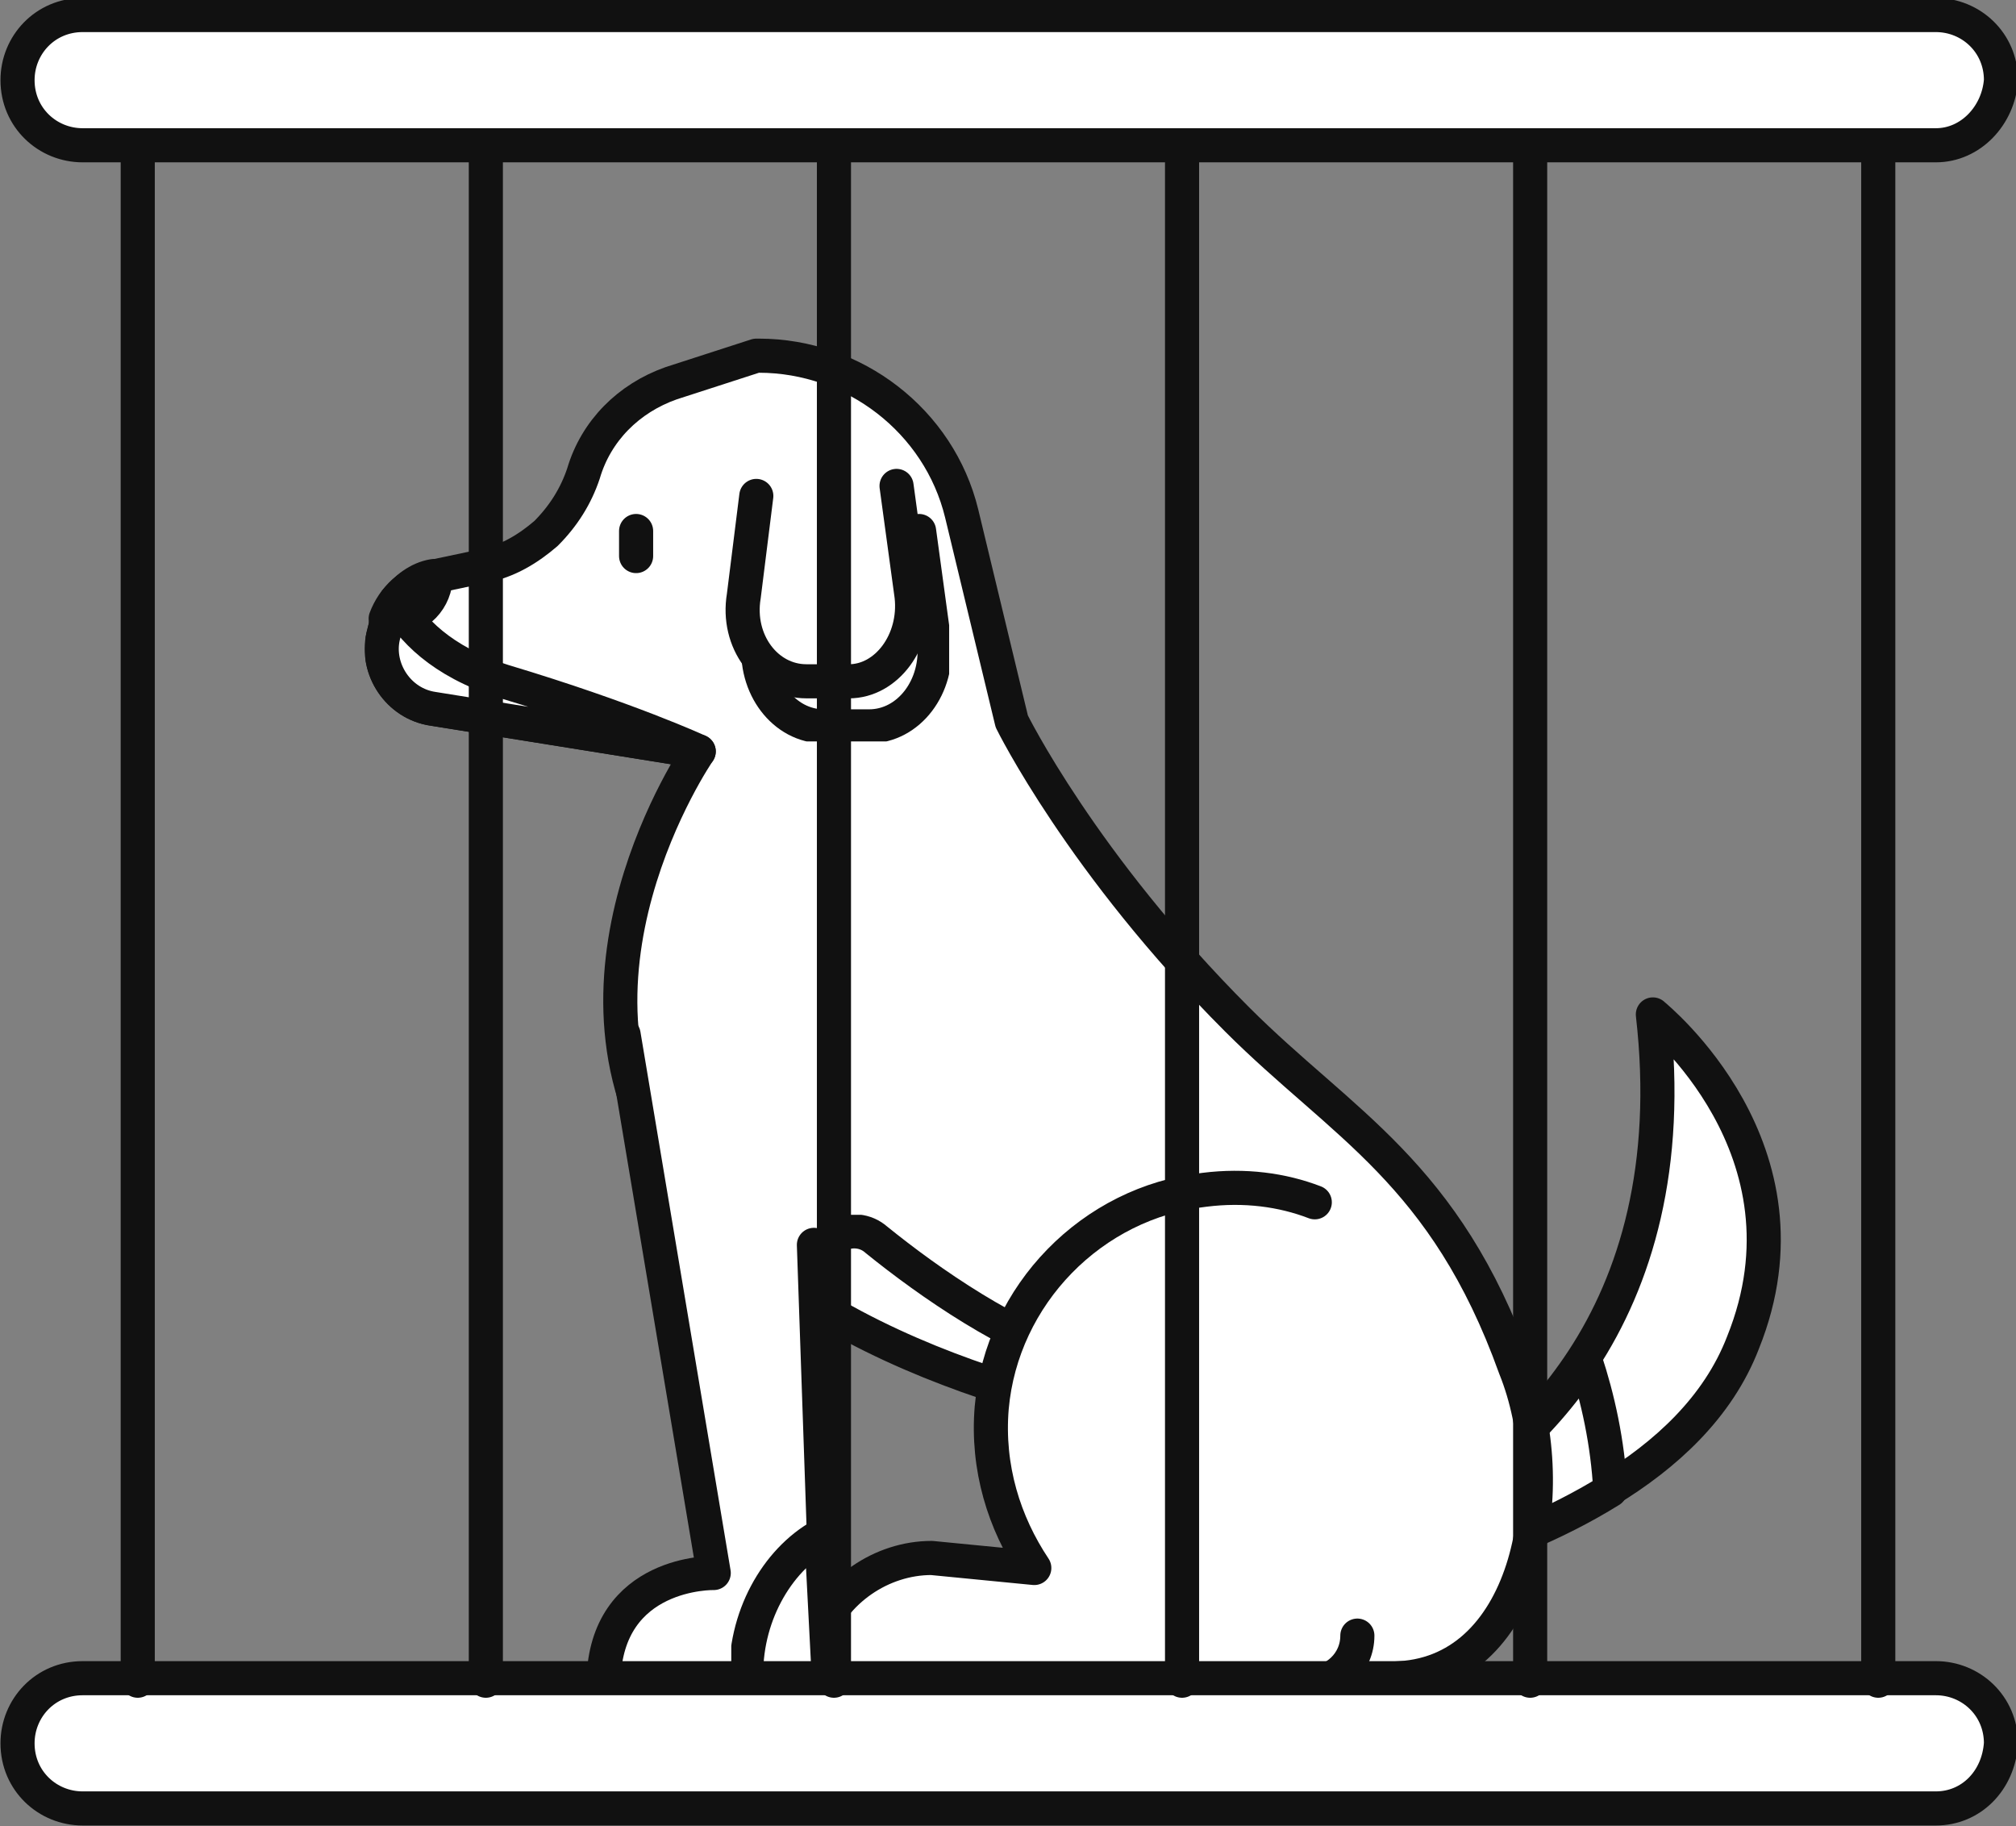 <?xml version="1.0" encoding="utf-8"?>
<!-- Generator: Adobe Illustrator 23.0.3, SVG Export Plug-In . SVG Version: 6.00 Build 0)  -->
<svg version="1.1" id="레이어_1" xmlns="http://www.w3.org/2000/svg" xmlns:xlink="http://www.w3.org/1999/xlink" x="0px"
	 y="0px" viewBox="0 0 80.5 72.9" style="enable-background:new 0 0 80.5 72.9;" xml:space="preserve">
<rect x="0" y="0" width="80.5" height="72.9" fill="#808080" stroke="none"/>
<style type="text/css">
	.st0{clip-path:url(#SVGID_2_);}
	.st1{clip-path:url(#SVGID_4_);fill:#FFFFFF;}
	
		.st2{clip-path:url(#SVGID_4_);fill:none;stroke:#111111;stroke-width:1.362;stroke-linecap:round;stroke-linejoin:round;stroke-miterlimit:10;}
	.st3{clip-path:url(#SVGID_4_);}
	.st4{clip-path:url(#SVGID_6_);fill:#FFFFFF;}
	
		.st5{clip-path:url(#SVGID_6_);fill:none;stroke:#111111;stroke-width:1.362;stroke-linecap:round;stroke-linejoin:round;stroke-miterlimit:10;}
	.st6{clip-path:url(#SVGID_8_);fill:#FFFFFF;}
	
		.st7{clip-path:url(#SVGID_8_);fill:none;stroke:#111111;stroke-width:1.362;stroke-linecap:round;stroke-linejoin:round;stroke-miterlimit:10;}
	.st8{clip-path:url(#SVGID_10_);fill:#FFFFFF;}
	
		.st9{clip-path:url(#SVGID_10_);fill:none;stroke:#111111;stroke-width:1.362;stroke-linecap:round;stroke-linejoin:round;stroke-miterlimit:10;}
	.st10{clip-path:url(#SVGID_12_);fill:#FFFFFF;}
	
		.st11{clip-path:url(#SVGID_12_);fill:none;stroke:#111111;stroke-width:1.362;stroke-linecap:round;stroke-linejoin:round;stroke-miterlimit:10;}
	.st12{clip-path:url(#SVGID_14_);fill:#FFFFFF;}
	
		.st13{clip-path:url(#SVGID_14_);fill:none;stroke:#111111;stroke-width:1.362;stroke-linecap:round;stroke-linejoin:round;stroke-miterlimit:10;}
</style>
<g>
	<defs>
		<rect id="SVGID_1_" width="80.5" height="72.9"/>
	</defs>
	<clipPath id="SVGID_2_">
		<use xlink:href="#SVGID_1_"  style="overflow:visible;"/>
	</clipPath>
	<g class="st0">
		<defs>
			<rect id="SVGID_3_" y="0" width="80.5" height="72.9"/>
		</defs>
		<clipPath id="SVGID_4_">
			<use xlink:href="#SVGID_3_"  style="overflow:visible;"/>
		</clipPath>
		<path class="st1" d="M69.6,53.6c-1,2.6-3.1,4.5-5.4,5.9c-4.5,2.8-9.8,3.7-9.8,3.7l-1-1.4c0,0,6-1.7,9.8-7.5
			c2.1-3.2,3.5-7.7,2.8-13.8C66.1,40.6,72.7,45.9,69.6,53.6"/>
		<path class="st2" d="M69.6,53.6c-1,2.6-3.1,4.5-5.4,5.9c-4.5,2.8-9.8,3.7-9.8,3.7l-1-1.4c0,0,6-1.7,9.8-7.5
			c2.1-3.2,3.5-7.7,2.8-13.8C66.1,40.6,72.7,45.9,69.6,53.6z"/>
		<g class="st3">
			<g>
				<defs>
					<rect id="SVGID_5_" x="52.8" y="53.7" width="12.1" height="10.2"/>
				</defs>
				<clipPath id="SVGID_6_">
					<use xlink:href="#SVGID_5_"  style="overflow:visible;"/>
				</clipPath>
				<path class="st4" d="M64.3,59.5c-4.5,2.8-9.8,3.7-9.8,3.7l-1-1.4c0,0,6-1.7,9.8-7.5C63.8,55.8,64.2,57.6,64.3,59.5"/>
				<path class="st5" d="M64.3,59.5c-4.5,2.8-9.8,3.7-9.8,3.7l-1-1.4c0,0,6-1.7,9.8-7.5C63.8,55.8,64.2,57.6,64.3,59.5z"/>
			</g>
		</g>
		<path class="st1" d="M55.9,67c-2.4,0.2-4.9,0.1-6.8-0.4c-5.3-1.4-3.1-9.8-3.1-9.8s-0.9-0.1-2.4-0.5c-2.7-0.6-7.2-1.9-11.1-4.3
			c-2.1-1.3-4.1-2.9-5.5-4.9C21.5,39.3,27.9,30,27.9,30l-10.6-1.7c-1.4-0.2-2.3-1.6-2-2.9l0.1-0.4c0-0.1,0.1-0.2,0.1-0.4
			c0.1-0.2,0.2-0.4,0.3-0.6c0.4-0.5,0.9-0.9,1.5-1l0.1,0l1.9-0.4c1-0.2,1.8-0.7,2.5-1.3c0.7-0.7,1.2-1.5,1.5-2.4
			c0.5-1.7,1.8-3,3.5-3.6l3.4-1.1h0.1c3.8,0,7.2,2.6,8.1,6.3l2,8.3c0,0,2.8,5.7,9,11.9c4.2,4.2,8.3,6.1,11.1,13.9
			C62.4,59.3,61.1,66.7,55.9,67"/>
		<path class="st2" d="M55.9,67c-2.4,0.2-4.9,0.1-6.8-0.4c-5.3-1.4-3.1-9.8-3.1-9.8s-0.9-0.1-2.4-0.5c-2.7-0.6-7.2-1.9-11.1-4.3
			c-2.1-1.3-4.1-2.9-5.5-4.9C21.5,39.3,27.9,30,27.9,30l-10.6-1.7c-1.4-0.2-2.3-1.6-2-2.9l0.1-0.4c0-0.1,0.1-0.2,0.1-0.4
			c0.1-0.2,0.2-0.4,0.3-0.6c0.4-0.5,0.9-0.9,1.5-1l0.1,0l1.9-0.4c1-0.2,1.8-0.7,2.5-1.3c0.7-0.7,1.2-1.5,1.5-2.4
			c0.5-1.7,1.8-3,3.5-3.6l3.4-1.1h0.1c3.8,0,7.2,2.6,8.1,6.3l2,8.3c0,0,2.8,5.7,9,11.9c4.2,4.2,8.3,6.1,11.1,13.9
			C62.4,59.3,61.1,66.7,55.9,67z"/>
		<path class="st1" d="M17.4,23c0,0.9-0.7,1.7-1.7,1.7c-0.1,0-0.2,0-0.3,0c0.3-0.8,1-1.5,1.9-1.6L17.4,23C17.4,23,17.4,23,17.4,23"
			/>
		<path class="st2" d="M17.4,23c0,0.9-0.7,1.7-1.7,1.7c-0.1,0-0.2,0-0.3,0c0.3-0.8,1-1.5,1.9-1.6L17.4,23C17.4,23,17.4,23,17.4,23z"
			/>
		<g class="st3">
			<g>
				<defs>
					<rect id="SVGID_7_" x="29.6" y="20.5" width="8.3" height="9.1"/>
				</defs>
				<clipPath id="SVGID_8_">
					<use xlink:href="#SVGID_7_"  style="overflow:visible;"/>
				</clipPath>
				<path class="st6" d="M36.7,21.2l0.6,4.4c0.2,1.8-1,3.4-2.6,3.4h-1.8c-1.6,0-2.8-1.6-2.6-3.4l0.5-4"/>
				<path class="st7" d="M36.7,21.2l0.6,4.4c0.2,1.8-1,3.4-2.6,3.4h-1.8c-1.6,0-2.8-1.6-2.6-3.4l0.5-4"/>
			</g>
		</g>
		<path class="st1" d="M32.5,49.7l0.4,11.6l0.2,5.8h-9c0.1-4.4,4.4-4.3,4.4-4.3l-3.6-21.5"/>
		<path class="st2" d="M32.5,49.7l0.4,11.6l0.2,5.8h-9c0.1-4.4,4.4-4.3,4.4-4.3l-3.6-21.5"/>
		<line class="st1" x1="25.4" y1="21.2" x2="25.4" y2="22.2"/>
		<line class="st2" x1="25.4" y1="21.2" x2="25.4" y2="22.2"/>
		<g class="st3">
			<g>
				<defs>
					<rect id="SVGID_9_" x="31.9" y="48.5" width="12.5" height="8.6"/>
				</defs>
				<clipPath id="SVGID_10_">
					<use xlink:href="#SVGID_9_"  style="overflow:visible;"/>
				</clipPath>
				<path class="st8" d="M43.7,56.4c-2.7-0.6-7.2-1.9-11.1-4.3v-1.4c0-1.3,1.5-2,2.4-1.2c2.1,1.7,5.4,4,8.3,4.8
					C43.4,54.4,43.5,55.3,43.7,56.4"/>
				<path class="st9" d="M43.7,56.4c-2.7-0.6-7.2-1.9-11.1-4.3v-1.4c0-1.3,1.5-2,2.4-1.2c2.1,1.7,5.4,4,8.3,4.8
					C43.4,54.4,43.5,55.3,43.7,56.4z"/>
			</g>
		</g>
		<path class="st1" d="M52.5,48c-1.3-0.5-2.8-0.7-4.4-0.5c-4.5,0.5-8.1,4.2-8.5,8.7c-0.2,2.4,0.5,4.6,1.7,6.4l-4.1-0.4
			c-2,0-3.9,1.3-4.6,3.2c-0.3,0.9,0.3,1.8,1.2,1.8h18.5c1,0,1.9-0.8,1.9-1.9"/>
		<path class="st2" d="M52.5,48c-1.3-0.5-2.8-0.7-4.4-0.5c-4.5,0.5-8.1,4.2-8.5,8.7c-0.2,2.4,0.5,4.6,1.7,6.4l-4.1-0.4
			c-2,0-3.9,1.3-4.6,3.2c-0.3,0.9,0.3,1.8,1.2,1.8h18.5c1,0,1.9-0.8,1.9-1.9"/>
		<g class="st3">
			<g>
				<defs>
					<rect id="SVGID_11_" x="14.6" y="23.3" width="14" height="7.4"/>
				</defs>
				<clipPath id="SVGID_12_">
					<use xlink:href="#SVGID_11_"  style="overflow:visible;"/>
				</clipPath>
				<path class="st10" d="M27.9,30l-10.6-1.7c-1.4-0.2-2.3-1.6-2-2.9l0.1-0.4c0-0.1,0.1-0.2,0.1-0.4c0.1-0.2,0.2-0.4,0.3-0.6
					c0.6,1.1,1.8,2.4,4.3,3.2C25.1,28.7,27.9,30,27.9,30"/>
				<path class="st11" d="M27.9,30l-10.6-1.7c-1.4-0.2-2.3-1.6-2-2.9l0.1-0.4c0-0.1,0.1-0.2,0.1-0.4c0.1-0.2,0.2-0.4,0.3-0.6
					c0.6,1.1,1.8,2.4,4.3,3.2C25.1,28.7,27.9,30,27.9,30z"/>
			</g>
		</g>
		<g class="st3">
			<g>
				<defs>
					<rect id="SVGID_13_" x="29.2" y="60.6" width="4.6" height="7.2"/>
				</defs>
				<clipPath id="SVGID_14_">
					<use xlink:href="#SVGID_13_"  style="overflow:visible;"/>
				</clipPath>
				<path class="st12" d="M33.1,67.1h-3.3c-0.1-2.5,1.2-4.8,3-5.8L33.1,67.1z"/>
				<path class="st13" d="M33.1,67.1h-3.3c-0.1-2.5,1.2-4.8,3-5.8L33.1,67.1z"/>
			</g>
		</g>
		<path class="st1" d="M35.8,19.4l0.6,4.4c0.2,1.8-1,3.4-2.5,3.4h-1.7c-1.6,0-2.8-1.6-2.5-3.4l0.5-4"/>
		<path class="st2" d="M35.8,19.4l0.6,4.4c0.2,1.8-1,3.4-2.5,3.4h-1.7c-1.6,0-2.8-1.6-2.5-3.4l0.5-4"/>
		<path class="st1" d="M77.3,5.8h-74c-1.4,0-2.6-1.1-2.6-2.6c0-1.4,1.1-2.6,2.6-2.6h74c1.4,0,2.6,1.1,2.6,2.6
			C79.8,4.6,78.7,5.8,77.3,5.8"/>
		<path class="st2" d="M77.3,5.8h-74c-1.4,0-2.6-1.1-2.6-2.6c0-1.4,1.1-2.6,2.6-2.6h74c1.4,0,2.6,1.1,2.6,2.6
			C79.8,4.6,78.7,5.8,77.3,5.8z"/>
		<path class="st1" d="M77.3,72.2h-74c-1.4,0-2.6-1.1-2.6-2.6c0-1.4,1.1-2.6,2.6-2.6h74c1.4,0,2.6,1.1,2.6,2.6
			C79.8,71.1,78.7,72.2,77.3,72.2"/>
		<path class="st2" d="M77.3,72.2h-74c-1.4,0-2.6-1.1-2.6-2.6c0-1.4,1.1-2.6,2.6-2.6h74c1.4,0,2.6,1.1,2.6,2.6
			C79.8,71.1,78.7,72.2,77.3,72.2z"/>
		<line class="st1" x1="5.5" y1="5.8" x2="5.5" y2="67.1"/>
		<line class="st2" x1="5.5" y1="5.8" x2="5.5" y2="67.1"/>
		<line class="st1" x1="19.4" y1="5.8" x2="19.4" y2="67.1"/>
		<line class="st2" x1="19.4" y1="5.8" x2="19.4" y2="67.1"/>
		<line class="st1" x1="33.3" y1="5.8" x2="33.3" y2="67.1"/>
		<line class="st2" x1="33.3" y1="5.8" x2="33.3" y2="67.1"/>
		<line class="st1" x1="47.2" y1="5.8" x2="47.2" y2="67.1"/>
		<line class="st2" x1="47.2" y1="5.8" x2="47.2" y2="67.1"/>
		<line class="st1" x1="61.1" y1="5.8" x2="61.1" y2="67.1"/>
		<line class="st2" x1="61.1" y1="5.8" x2="61.1" y2="67.1"/>
		<line class="st1" x1="75" y1="5.8" x2="75" y2="67.1"/>
		<line class="st2" x1="75" y1="5.8" x2="75" y2="67.1"/>
	</g>
</g>
</svg>
